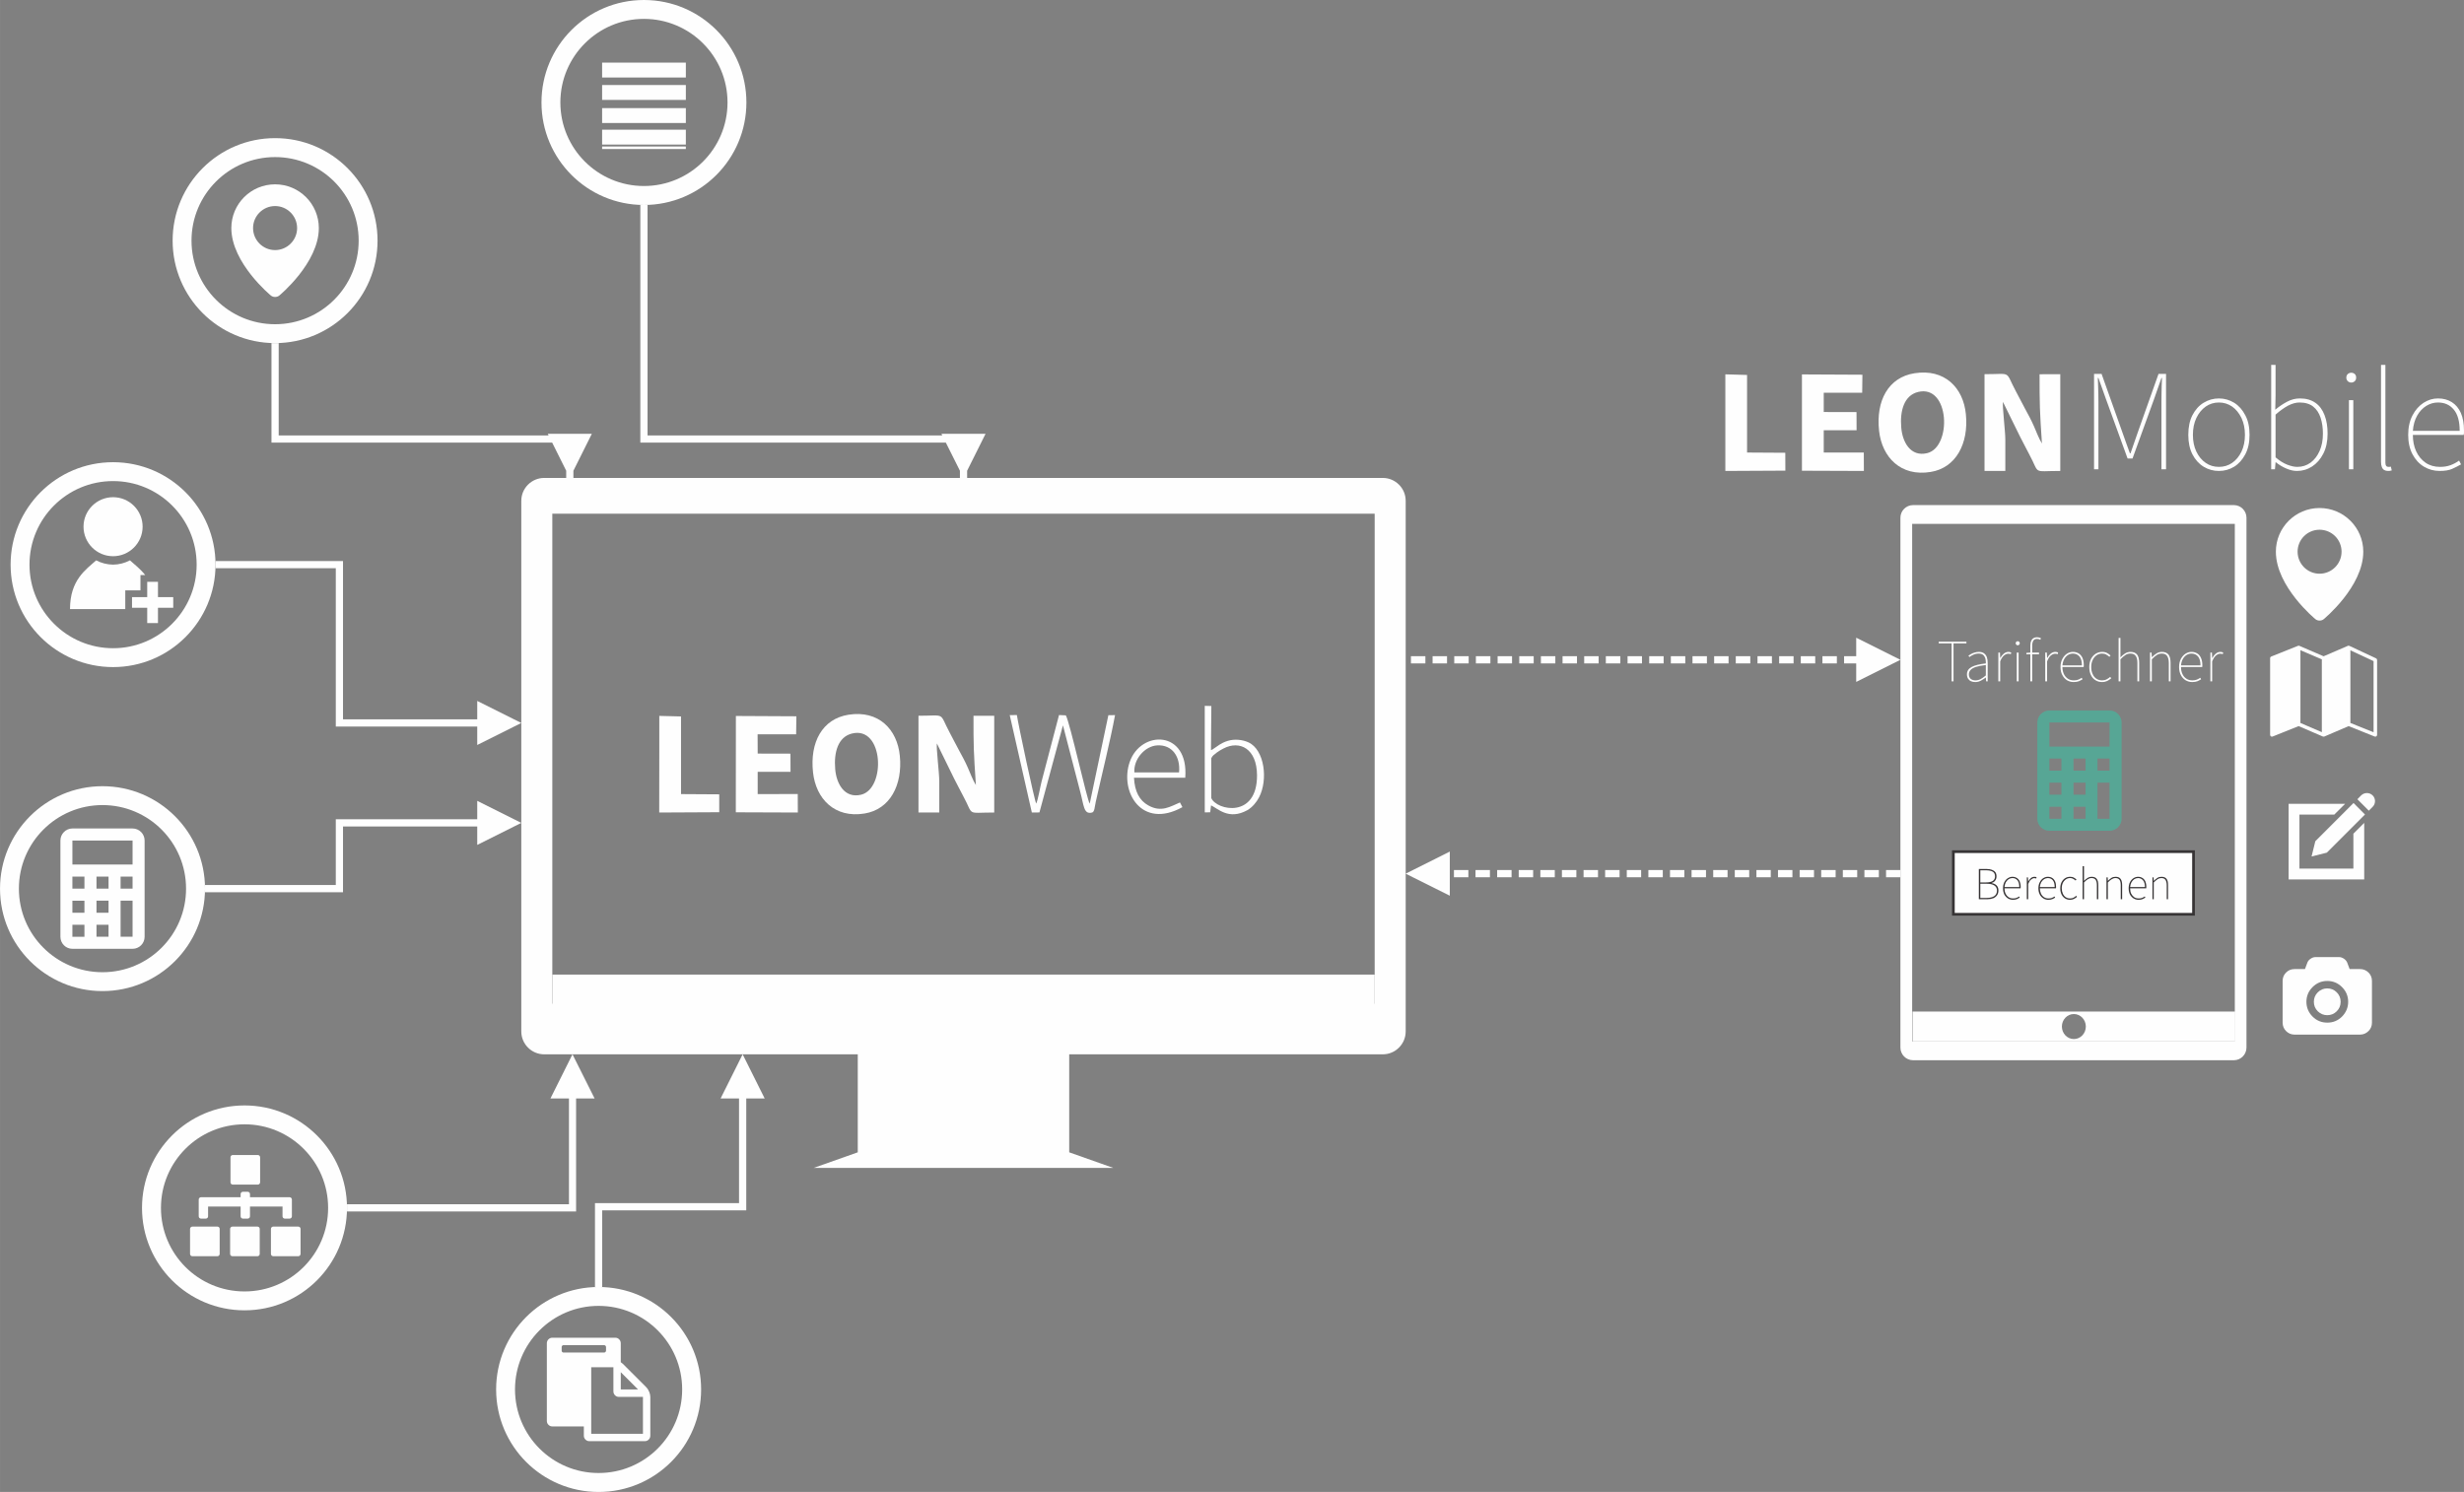 <?xml version="1.0" encoding="UTF-8"?>
<!DOCTYPE svg PUBLIC "-//W3C//DTD SVG 1.1//EN" "http://www.w3.org/Graphics/SVG/1.1/DTD/svg11.dtd">
<!-- Creator: CorelDRAW X7.4 EN Portable -->
<svg xmlns="http://www.w3.org/2000/svg" xml:space="preserve" width="482.836mm" height="292.399mm" version="1.1" style="shape-rendering:geometricPrecision; text-rendering:geometricPrecision; image-rendering:optimizeQuality; fill-rule:evenodd; clip-rule:evenodd"
viewBox="0 0 32104 19442"
 xmlns:xlink="http://www.w3.org/1999/xlink">
 <rect x="0" y="0" width="32104" height="19442" fill="#808080" stroke="none"/>
 <defs>
  <style type="text/css">
   <![CDATA[
    .str0 {stroke:#373435;stroke-width:35.18}
    .fil0 {fill:#FEFEFE}
    .fil3 {fill:#57A695}
    .fil1 {fill:#FEFEFE;fill-rule:nonzero}
    .fil2 {fill:#373435;fill-rule:nonzero}
   ]]>
  </style>
 </defs>
 <g id="Layer_x0020_1">
  <path class="fil0" d="M7196 6694l10715 0 0 6386 -10715 0 0 -6386zm3980 8322l0 -1277 -4086 0c-164,0 -298,-134 -298,-298l0 -6915c0,-164 134,-298 298,-298l10927 0c164,0 298,134 298,298l0 6915c0,164 -134,298 -298,298l-4086 0 0 1277 574 203 -3903 0 574 -203z"/>
  <path class="fil0" d="M8390 246c601,0 1089,488 1089,1089 0,602 -488,1089 -1089,1089 -601,0 -1089,-487 -1089,-1089 0,-601 488,-1089 1089,-1089zm0 -246c738,0 1335,598 1335,1335 0,738 -597,1336 -1335,1336 -738,0 -1335,-598 -1335,-1336 0,-737 597,-1335 1335,-1335z"/>
  <rect class="fil0" x="7845" y="1108" width="1091" height="194"/>
  <rect class="fil0" x="7845" y="816" width="1091" height="194"/>
  <rect class="fil0" x="7845" y="1690" width="1091" height="194"/>
  <rect class="fil0" x="7845" y="1409" width="1091" height="194"/>
  <rect class="fil0" x="7845" y="1909" width="1090.72" height="32.959"/>
  <path class="fil0" d="M3584 2047c602,0 1089,487 1089,1089 0,601 -487,1089 -1089,1089 -601,0 -1089,-488 -1089,-1089 0,-602 488,-1089 1089,-1089zm0 -247c738,0 1335,598 1335,1336 0,737 -597,1335 -1335,1335 -737,0 -1335,-598 -1335,-1335 0,-738 598,-1336 1335,-1336z"/>
  <path class="fil0" d="M3584 3259c-158,0 -287,-129 -287,-287 0,-158 129,-287 287,-287 158,0 287,129 287,287 0,158 -129,287 -287,287zm570 -287c0,456 -515,879 -515,879 -30,25 -80,25 -110,0 0,0 -515,-423 -515,-879 0,-315 255,-570 570,-570 315,0 570,255 570,570z"/>
  <path class="fil0" d="M24919 13182l4204 0 0 389 -4204 0 0 -389zm2258 195c0,-90 -70,-163 -156,-163 -86,0 -156,73 -156,163 0,90 70,163 156,163 86,0 156,-73 156,-163z"/>
  <g id="_522165640">
   <g>
    <g>
     <path class="fil0" d="M30860 12673c-31,-30 -67,-45 -110,-45l-136 0 -31 -83c-8,-20 -22,-37 -42,-51 -21,-14 -41,-22 -63,-22l-310 0c-22,0 -43,8 -63,22 -21,14 -35,31 -42,51l-31 83 -136 0c-43,0 -80,15 -110,45 -30,30 -45,67 -45,110l0 543c0,43 15,80 45,110 30,30 67,46 110,46l854 0c43,0 79,-16 110,-46 30,-30 45,-67 45,-110l0 -543c0,-43 -15,-80 -45,-110zm-345 574c-53,53 -117,79 -192,79 -75,0 -139,-26 -192,-79 -53,-54 -80,-118 -80,-192 0,-75 27,-139 80,-192 53,-53 117,-80 192,-80 75,0 139,27 192,80 53,53 80,117 80,192 0,74 -27,138 -80,192z"/>
     <path class="fil0" d="M30323 12880c-48,0 -89,17 -124,51 -34,34 -51,76 -51,124 0,48 17,89 51,123 35,34 76,51 124,51 48,0 89,-17 123,-51 34,-34 51,-75 51,-123 0,-48 -17,-90 -51,-124 -34,-34 -75,-51 -123,-51z"/>
    </g>
   </g>
   <g>
   </g>
   <g>
   </g>
   <g>
   </g>
   <g>
   </g>
   <g>
   </g>
   <g>
   </g>
   <g>
   </g>
   <g>
   </g>
   <g>
   </g>
   <g>
   </g>
   <g>
   </g>
   <g>
   </g>
   <g>
   </g>
   <g>
   </g>
   <g>
   </g>
  </g>
  <path class="fil0" d="M30222 7476c-158,0 -286,-129 -286,-287 0,-158 128,-286 286,-286 159,0 287,128 287,286 0,158 -128,287 -287,287zm570 -287c0,457 -515,879 -515,879 -30,25 -79,25 -109,0 0,0 -515,-422 -515,-879 0,-314 255,-569 569,-569 315,0 570,255 570,569z"/>
  <g id="_522170104">
   <path class="fil0" d="M30959 8579l-349 -163c0,0 0,0 0,0 -3,-1 -6,-2 -9,-2 0,0 0,0 0,0 -1,0 -1,0 -2,0 -1,0 -2,1 -4,1 0,0 -1,0 -2,1 -1,0 -1,0 -2,0l-316 136 -316 -136c0,0 0,0 0,0 -3,-1 -6,-2 -8,-2 -1,0 -1,0 -1,0 -1,0 -1,0 -1,0 -2,0 -3,1 -4,1 -1,0 -2,0 -3,1 0,0 0,0 -1,0l-348 139c-9,4 -15,12 -15,22l0 999c0,8 4,15 10,19 4,3 9,4 13,4 3,0 6,0 9,-1l340 -136 316 136c0,0 1,0 1,0 3,1 5,1 8,1 3,0 6,0 8,-1 1,0 1,0 1,0l317 -136 340 136c2,1 5,1 8,1 5,0 9,-1 13,-4 7,-4 10,-11 10,-19l0 -976c0,-9 -5,-17 -13,-21zm-986 -106l279 119 0 949 -279 -120 0 -948zm953 1069l-302 -121 0 -947 302 141 0 927z"/>
   <g>
   </g>
   <g>
   </g>
   <g>
   </g>
   <g>
   </g>
   <g>
   </g>
   <g>
   </g>
   <g>
   </g>
   <g>
   </g>
   <g>
   </g>
   <g>
   </g>
   <g>
   </g>
   <g>
   </g>
   <g>
   </g>
   <g>
   </g>
   <g>
   </g>
  </g>
  <path class="fil0" d="M1473 6269c601,0 1089,487 1089,1089 0,601 -488,1089 -1089,1089 -601,0 -1089,-488 -1089,-1089 0,-602 488,-1089 1089,-1089zm0 -246c737,0 1335,597 1335,1335 0,737 -598,1335 -1335,1335 -738,0 -1335,-598 -1335,-1335 0,-738 597,-1335 1335,-1335z"/>
  <path class="fil0" d="M2058 7920l0 199 -140 0 0 -199 -198 0 0 -139 198 0 0 -199 140 0 0 199 199 0 0 139 -199 0zm-426 -139l0 0 0 139 0 17 -155 0 -8 0 -557 0c0,-379 206,-514 341,-635 66,35 141,55 220,56 79,-1 154,-21 220,-56 60,54 135,111 199,192l-62 0 0 88 0 111 -110 0 -88 0 0 88zm-159 -1302c212,0 385,172 385,384 0,213 -173,385 -385,385 -212,0 -385,-172 -385,-385 0,-212 173,-384 385,-384z"/>
  <rect class="fil0" x="7197" y="12700" width="10714" height="389"/>
  <path class="fil0" d="M1335 10491c602,0 1089,488 1089,1089 0,602 -487,1089 -1089,1089 -601,0 -1089,-487 -1089,-1089 0,-601 488,-1089 1089,-1089zm0 -246c738,0 1336,598 1336,1335 0,738 -598,1335 -1336,1335 -737,0 -1335,-597 -1335,-1335 0,-737 598,-1335 1335,-1335z"/>
  <g id="_522547352">
   <g>
    <g>
     <path class="fil0" d="M1727 10796l-784 0c-86,0 -156,71 -156,157l0 1254c0,87 70,157 156,157l784 0c87,0 157,-70 157,-157l0 -1254c0,-86 -70,-157 -157,-157zm-627 1411l-157 0 0 -156 157 0 0 156zm0 -313l-157 0 0 -157 157 0 0 157zm0 -314l-157 0 0 -157 157 0 0 157zm314 627l-157 0 0 -156 157 0 0 156zm0 -313l-157 0 0 -157 157 0 0 157zm0 -314l-157 0 0 -157 157 0 0 157zm313 627l-156 0 0 -470 156 0 0 470zm0 -627l-156 0 0 -157 156 0 0 157zm0 -314l-784 0 0 -313 784 0 0 313z"/>
    </g>
   </g>
   <g>
   </g>
   <g>
   </g>
   <g>
   </g>
   <g>
   </g>
   <g>
   </g>
   <g>
   </g>
   <g>
   </g>
   <g>
   </g>
   <g>
   </g>
   <g>
   </g>
   <g>
   </g>
   <g>
   </g>
   <g>
   </g>
   <g>
   </g>
   <g>
   </g>
  </g>
  <path class="fil0" d="M3186 14651c601,0 1089,488 1089,1089 0,602 -488,1089 -1089,1089 -602,0 -1089,-487 -1089,-1089 0,-601 487,-1089 1089,-1089zm0 -246c737,0 1335,598 1335,1335 0,738 -598,1335 -1335,1335 -738,0 -1336,-597 -1336,-1335 0,-737 598,-1335 1336,-1335z"/>
  <g id="_522551000">
   <g>
    <g>
     <path class="fil0" d="M2832 15984l-326 0c-16,0 -30,14 -30,30l0 326c0,16 14,30 30,30l326 0c17,0 30,-14 30,-30l0 -326c0,-17 -13,-30 -30,-30z"/>
     <path class="fil0" d="M3354 15984l-326 0c-16,0 -30,14 -30,30l0 326c0,16 14,30 30,30l326 0c16,0 30,-14 30,-30l0 -326c0,-17 -14,-30 -30,-30z"/>
     <path class="fil0" d="M3886 15984l-326 0c-17,0 -30,14 -30,30l0 326c0,16 13,30 30,30l326 0c16,0 30,-14 30,-30l0 -326c0,-17 -14,-30 -30,-30z"/>
     <path class="fil0" d="M3033 15437l326 0c16,0 30,-14 30,-30l0 -326c0,-17 -14,-30 -30,-30l-326 0c-16,0 -30,13 -30,30l0 326c0,16 14,30 30,30z"/>
     <path class="fil0" d="M2619 15880l62 0c17,0 30,-13 30,-30l0 -127 424 0 0 127c0,17 14,30 30,30l62 0c16,0 30,-13 30,-30l0 -127 424 0 0 127c0,17 14,30 30,30l62 0c16,0 30,-13 30,-30l0 -219c0,-16 -14,-30 -30,-30l-516 0 0 -41c0,-17 -14,-30 -30,-30l-62 0c-16,0 -30,13 -30,30l0 41 -516 0c-16,0 -30,14 -30,30l0 219c0,17 14,30 30,30z"/>
    </g>
   </g>
   <g>
   </g>
   <g>
   </g>
   <g>
   </g>
   <g>
   </g>
   <g>
   </g>
   <g>
   </g>
   <g>
   </g>
   <g>
   </g>
   <g>
   </g>
   <g>
   </g>
   <g>
   </g>
   <g>
   </g>
   <g>
   </g>
   <g>
   </g>
   <g>
   </g>
  </g>
  <path class="fil0" d="M7799 17017c602,0 1089,488 1089,1089 0,602 -487,1089 -1089,1089 -601,0 -1089,-487 -1089,-1089 0,-601 488,-1089 1089,-1089zm0 -246c738,0 1336,598 1336,1335 0,738 -598,1336 -1336,1336 -737,0 -1335,-598 -1335,-1336 0,-737 598,-1335 1335,-1335z"/>
  <g id="_476525992">
   <g>
    <path class="fil0" d="M30914 10365c41,41 41,108 0,149l-50 50 -149 -149 49 -50c42,-41 109,-41 150,0zm-747 597l-49 199 199 -50 497 -497 -149 -150 -498 498zm496 -98l0 455 -703 0 0 -704 454 0 141 -140 -736 0 0 985 985 0 0 -737 -141 141z"/>
   </g>
   <g>
   </g>
   <g>
   </g>
   <g>
   </g>
   <g>
   </g>
   <g>
   </g>
   <g>
   </g>
   <g>
   </g>
   <g>
   </g>
   <g>
   </g>
   <g>
   </g>
   <g>
   </g>
   <g>
   </g>
   <g>
   </g>
   <g>
   </g>
   <g>
   </g>
  </g>
  <g id="_520353480">
   <path class="fil0" d="M11967 9959l0 629 271 0 0 -409c0,-109 -41,-429 -31,-491l224 457c40,75 74,146 117,225 146,268 31,218 406,218l0 -1261 -270 0c-1,396 2,471 31,903 -39,-61 -76,-161 -106,-229 -35,-79 -73,-149 -115,-226 -43,-78 -76,-146 -118,-224 -148,-276 -42,-224 -409,-224l0 632z"/>
   <path class="fil0" d="M11099 9559c416,-104 446,719 120,797 -217,52 -322,-146 -337,-334 -19,-221 38,-418 217,-463zm-46 -245c-339,55 -503,358 -460,751 38,345 282,600 671,536 330,-53 498,-369 460,-752 -34,-347 -278,-598 -671,-535z"/>
   <polygon class="fil0" points="9587,10585 10395,10588 10394,10347 9872,10348 9872,10058 10300,10058 10299,9821 9872,9820 9871,9569 10373,9569 10376,9334 9588,9330 "/>
   <polygon class="fil0" points="8590,9804 8589,10588 9371,10584 9371,10351 8873,10348 8873,9336 8590,9329 "/>
   <path class="fil0" d="M13444 10588l99 -1 306 -1134c0,3 2,6 3,9l219 842c53,195 46,313 158,284 33,-9 33,-73 48,-140 78,-350 191,-803 251,-1129l-87 1 -243 1153c-35,-47 -256,-1052 -311,-1151l-89 -4 -227 865c-19,74 -45,232 -70,289 -20,-26 -236,-1039 -252,-1154l-93 1 288 1269z"/>
   <path class="fil0" d="M15782 10400l0 -519c13,-33 42,-51 71,-74 24,-18 57,-38 89,-54 210,-109 434,1 436,349 3,567 -524,461 -596,298zm-85 -463l0 649 71 -1 11 -90c90,41 230,196 472,63 63,-36 119,-101 153,-167 121,-230 71,-621 -137,-717 -76,-35 -180,-47 -269,-20 -93,29 -129,66 -185,102 -32,20 4,2 -35,18l5 -574 -86 -2 0 739z"/>
   <path class="fil0" d="M14780 10065c-12,-172 137,-343 298,-352 198,-11 304,152 284,352l-582 0zm626 453l-32 -61c-127,53 -243,134 -413,38 -114,-64 -176,-177 -186,-360l668 0c48,-627 -581,-623 -724,-205 -133,386 154,883 687,588z"/>
  </g>
  <g id="_520341240">
   <path class="fil0" d="M25857 5508l0 629 271 0 0 -409c0,-109 -40,-429 -31,-491l225 457c40,75 74,146 117,225 145,268 31,218 405,218l0 -1261 -270 1c0,395 2,470 31,902 -39,-61 -76,-161 -106,-229 -35,-79 -73,-149 -115,-226 -42,-78 -76,-146 -118,-224 -148,-276 -42,-224 -409,-224l0 632z"/>
   <path class="fil0" d="M24990 5108c415,-103 445,719 119,797 -217,52 -322,-146 -337,-333 -19,-221 38,-419 218,-464zm-47 -244c-339,54 -503,357 -460,750 38,345 283,600 672,536 329,-53 497,-369 459,-752 -33,-346 -278,-597 -671,-534z"/>
   <polygon class="fil0" points="23478,6134 24285,6137 24284,5897 23762,5897 23762,5607 24190,5607 24189,5370 23762,5369 23762,5118 24263,5118 24266,4883 23478,4879 "/>
   <polygon class="fil0" points="22480,5353 22480,6137 23262,6133 23261,5900 22763,5897 22763,4886 22480,4878 "/>
  </g>
  <g id="_520347168">
   <g>
    <path class="fil0" d="M8458 18136c-10,-24 -22,-43 -36,-57l-307 -307c-7,-7 -16,-14 -27,-21l0 -246c0,-20 -7,-38 -21,-52 -14,-14 -31,-21 -51,-21l-819 0c-20,0 -37,7 -51,21 -14,14 -21,32 -21,52l0 1011c0,20 7,37 21,51 14,14 31,21 51,21l410 0 0 120c0,20 7,37 21,51 14,14 31,21 51,21l722 0c20,0 37,-7 51,-21 14,-14 21,-31 21,-51l0 -505c0,-20 -5,-43 -15,-67zm-370 -255l225 225 -225 0 0 -225zm-746 -256c-7,0 -12,-2 -17,-7 -5,-5 -7,-11 -7,-17l0 -48c0,-7 2,-12 7,-17 5,-5 10,-7 17,-7l529 0c7,0 13,2 17,7 5,5 8,10 8,17l0 48c0,6 -3,12 -8,17 -4,5 -10,7 -17,7l-529 0zm1035 1059l-674 0 0 -867 289 0 0 313c0,20 7,38 21,52 14,14 31,21 51,21l313 0 0 481 0 0z"/>
   </g>
   <g>
   </g>
   <g>
   </g>
   <g>
   </g>
   <g>
   </g>
   <g>
   </g>
   <g>
   </g>
   <g>
   </g>
   <g>
   </g>
   <g>
   </g>
   <g>
   </g>
   <g>
   </g>
   <g>
   </g>
   <g>
   </g>
   <g>
   </g>
   <g>
   </g>
  </g>
  <g id="_518451072">
   <g>
    <path class="fil1" d="M8343 5721l0 -3050 94 0 0 3050 -47 47 -47 -47zm47 47l-47 0 0 -47 47 47zm4164 0l-4164 0 0 -94 4164 0 47 47 -47 47zm0 -94l47 0 0 47 -47 -47zm-47 554l0 -507 94 0 0 507 -94 0zm47 0l-288 -575 575 0 -287 575z"/>
   </g>
  </g>
  <g>
   <g>
    <path class="fil1" d="M3537 5721l0 -1250 94 0 0 1250 -47 47 -47 -47zm47 47l-47 0 0 -47 47 47zm3840 0l-3840 0 0 -94 3840 0 47 47 -47 47zm0 -94l47 0 0 47 -47 -47zm-47 554l0 -507 94 0 0 507 -94 0zm47 0l-287 -575 574 0 -287 575z"/>
   </g>
  </g>
  <g>
   <g>
    <path class="fil1" d="M7846 15725l0 1046 -94 0 0 -1046 47 -47 47 47zm-94 0l0 -47 47 0 -47 47zm1924 47l-1877 0 0 -94 1877 0 47 47 -47 47zm47 -47l0 47 -47 0 47 -47zm0 -1441l0 1441 -94 0 0 -1441 94 0zm-47 -545l287 575 -574 0 287 -575z"/>
   </g>
  </g>
  <g>
   <g>
    <path class="fil1" d="M7459 15787l-2938 0 0 -94 2938 0 47 47 -47 47zm47 -47l0 47 -47 0 47 -47zm0 -1456l0 1456 -93 0 0 -1456 93 0zm-47 -545l288 575 -575 0 287 -575z"/>
   </g>
  </g>
  <g>
   <g>
    <path class="fil1" d="M4422 7405l-1614 0 0 -94 1614 0 47 47 -47 47zm0 -94l47 0 0 47 -47 -47zm-47 2110l0 -2063 94 0 0 2063 -47 47 -47 -47zm47 47l-47 0 0 -47 47 47zm1826 0l-1826 0 0 -94 1826 0 0 94zm544 -47l-574 287 0 -574 574 287z"/>
   </g>
  </g>
  <g>
   <g>
    <path class="fil1" d="M4422 11627l-1751 0 0 -94 1751 0 47 47 -47 47zm47 -47l0 47 -47 0 47 -47zm0 -857l0 857 -94 0 0 -857 47 -47 47 47zm-94 0l0 -47 47 0 -47 47zm1873 47l-1826 0 0 -94 1826 0 0 94zm544 -47l-574 287 0 -574 574 287z"/>
   </g>
  </g>
  <path class="fil0" d="M24926 6582l4180 0c90,0 164,74 164,165l0 6904c0,91 -74,165 -164,165l-4180 0c-91,0 -165,-74 -165,-165l0 -6904c0,-91 74,-165 165,-165zm-12 245l4204 0 0 6744 -4204 0 0 -6744z"/>
  <g>
   <g>
    <path class="fil1" d="M24761 8598l-576 288 0 -576 576 288zm-734 47l0 -94 188 0 0 94 -188 0zm-282 0l0 -94 188 0 0 94 -188 0zm-282 0l0 -94 188 0 0 94 -188 0zm-282 0l0 -94 188 0 0 94 -188 0zm-282 0l0 -94 188 0 0 94 -188 0zm-283 0l0 -94 189 0 0 94 -189 0zm-282 0l0 -94 188 0 0 94 -188 0zm-282 0l0 -94 188 0 0 94 -188 0zm-282 0l0 -94 188 0 0 94 -188 0zm-282 0l0 -94 188 0 0 94 -188 0zm-282 0l0 -94 188 0 0 94 -188 0zm-283 0l0 -94 189 0 0 94 -189 0zm-282 0l0 -94 188 0 0 94 -188 0zm-282 0l0 -94 188 0 0 94 -188 0zm-282 0l0 -94 188 0 0 94 -188 0zm-282 0l0 -94 188 0 0 94 -188 0zm-282 0l0 -94 188 0 0 94 -188 0zm-283 0l0 -94 189 0 0 94 -189 0zm-282 0l0 -94 188 0 0 94 -188 0zm-282 0l0 -94 188 0 0 94 -188 0zm-282 0l0 -94 188 0 0 94 -188 0z"/>
   </g>
  </g>
  <g>
   <g>
    <path class="fil1" d="M24574 11432l0 -94 187 0 0 94 -187 0zm-282 0l0 -94 188 0 0 94 -188 0zm-281 0l0 -94 187 0 0 94 -187 0zm-282 0l0 -94 188 0 0 94 -188 0zm-281 0l0 -94 187 0 0 94 -187 0zm-282 0l0 -94 188 0 0 94 -188 0zm-281 0l0 -94 187 0 0 94 -187 0zm-282 0l0 -94 188 0 0 94 -188 0zm-281 0l0 -94 187 0 0 94 -187 0zm-282 0l0 -94 188 0 0 94 -188 0zm-281 0l0 -94 187 0 0 94 -187 0zm-282 0l0 -94 188 0 0 94 -188 0zm-281 0l0 -94 187 0 0 94 -187 0zm-282 0l0 -94 188 0 0 94 -188 0zm-281 0l0 -94 188 0 0 94 -188 0zm-282 0l0 -94 188 0 0 94 -188 0zm-281 0l0 -94 188 0 0 94 -188 0zm-282 0l0 -94 188 0 0 94 -188 0zm-281 0l0 -94 188 0 0 94 -188 0zm-282 0l0 -94 188 0 0 94 -188 0zm-281 0l0 -94 188 0 0 94 -188 0zm-629 -47l575 -288 0 575 -575 -287z"/>
   </g>
  </g>
  <path class="fil1" d="M27284 6115l0 -1243 98 0 268 753c17,48 34,95 50,141 17,47 34,94 51,141l8 0c17,-47 34,-94 49,-141 15,-46 31,-93 49,-141l267 -753 98 0 0 1243 -60 0 0 -866c0,-33 0,-68 1,-105 0,-37 1,-74 2,-112 2,-38 3,-73 4,-107l-7 0 -96 275 -281 775 -64 0 -282 -775 -98 -275 -8 0c1,34 3,69 4,107 1,38 2,75 3,112 0,37 1,72 1,105l0 866 -57 0zm1627 22c-72,0 -138,-18 -199,-55 -61,-37 -109,-91 -146,-161 -36,-71 -54,-155 -54,-254 0,-101 18,-187 54,-257 37,-71 85,-125 146,-162 61,-37 127,-56 199,-56 71,0 137,19 198,56 60,37 108,91 145,162 38,70 56,156 56,257 0,99 -18,183 -56,254 -37,70 -85,124 -145,161 -61,37 -127,55 -198,55zm0 -53c64,0 121,-17 172,-52 51,-35 91,-84 122,-147 30,-63 45,-136 45,-218 0,-83 -15,-156 -45,-220 -31,-63 -71,-113 -122,-149 -51,-35 -108,-53 -172,-53 -64,0 -122,18 -172,53 -51,36 -92,86 -122,149 -30,64 -45,137 -45,220 0,82 15,155 45,218 30,63 71,112 122,147 50,35 108,52 172,52zm1017 53c-43,0 -89,-10 -138,-31 -49,-21 -95,-48 -137,-82l-4 0 -8 91 -49 0 0 -1360 57 0 0 403 -4 181c48,-40 99,-75 154,-104 54,-29 110,-43 166,-43 82,0 149,19 203,57 53,37 93,91 119,160 27,69 40,150 40,242 0,102 -19,189 -56,261 -37,72 -86,128 -146,167 -60,39 -126,58 -197,58zm3 -53c66,0 123,-18 174,-55 50,-37 89,-88 118,-153 29,-66 43,-140 43,-225 0,-76 -10,-145 -30,-207 -20,-61 -52,-110 -97,-146 -44,-35 -104,-53 -178,-53 -47,0 -97,14 -149,41 -52,28 -107,67 -163,117l0 557c53,45 104,77 154,96 50,19 93,28 128,28zm674 31l0 -900 57 0 0 900 -57 0zm30 -1130c-17,0 -32,-6 -45,-18 -12,-12 -19,-27 -19,-46 0,-20 7,-36 19,-47 13,-11 28,-17 45,-17 18,0 33,6 46,17 12,11 18,27 18,47 0,19 -6,34 -18,46 -13,12 -28,18 -46,18zm479 1152c-19,0 -35,-4 -49,-12 -14,-8 -24,-21 -31,-39 -7,-17 -11,-40 -11,-69l0 -1262 57 0 0 1273c0,19 3,33 10,42 7,10 16,14 27,14 4,0 8,0 13,0 4,0 11,-1 21,-3l12 49c-8,2 -15,4 -22,5 -7,2 -16,2 -27,2zm674 0c-76,0 -144,-19 -206,-56 -63,-38 -112,-92 -149,-162 -37,-70 -56,-155 -56,-252 0,-98 19,-183 56,-254 37,-71 85,-125 144,-164 59,-38 122,-57 188,-57 69,0 129,16 180,48 51,32 90,79 118,140 27,62 41,137 41,226 0,10 0,20 0,29 0,10 -1,20 -4,32l-662 0c0,80 14,151 43,214 29,63 70,112 123,149 53,36 116,54 187,54 51,0 96,-7 137,-22 41,-15 78,-35 112,-60l26 49c-34,20 -72,39 -114,58 -42,19 -97,28 -164,28zm-350 -523l610 0c0,-124 -26,-217 -78,-278 -51,-61 -120,-91 -205,-91 -54,0 -105,15 -152,44 -48,30 -88,72 -119,127 -31,55 -50,121 -56,198z"/>
  <rect class="fil0 str0" x="25451" y="11098" width="3129" height="816"/>
  <path class="fil2" d="M25783 11718l0 -394 103 0c26,0 48,4 68,11 19,7 33,17 44,31 10,14 15,32 15,54 0,20 -5,38 -16,53 -10,16 -26,26 -46,32l0 3c26,4 47,14 63,30 16,16 24,38 24,65 0,25 -6,46 -18,63 -12,17 -28,30 -50,39 -22,8 -47,13 -77,13l-110 0zm19 -219l72 0c43,0 73,-7 92,-20 19,-14 28,-34 28,-58 0,-30 -10,-50 -30,-62 -20,-12 -49,-18 -87,-18l-75 0 0 158zm0 202l84 0c41,0 73,-8 97,-23 24,-16 36,-40 36,-74 0,-29 -12,-52 -35,-66 -24,-15 -56,-22 -98,-22l-84 0 0 185zm426 24c-24,0 -46,-6 -66,-18 -19,-12 -35,-29 -47,-51 -11,-23 -17,-49 -17,-80 0,-31 6,-58 17,-80 12,-23 27,-40 46,-52 19,-12 39,-18 60,-18 21,0 40,5 56,15 17,10 29,25 38,44 8,20 13,43 13,72 0,3 0,6 0,9 0,3 -1,6 -1,10l-210 0c0,25 4,48 14,68 9,20 22,35 39,47 16,11 36,17 59,17 16,0 30,-2 43,-7 13,-5 25,-11 36,-19l8 15c-11,7 -23,13 -36,19 -13,6 -31,9 -52,9zm-111 -166l193 0c0,-39 -8,-69 -24,-88 -17,-19 -38,-29 -65,-29 -18,0 -34,5 -49,14 -15,10 -27,23 -37,40 -10,18 -16,39 -18,63zm291 159l0 -285 15 0 3 53 1 0c9,-17 21,-32 34,-43 14,-12 29,-17 47,-17 5,0 9,0 14,1 4,0 9,2 13,4l-4 17c-5,-1 -9,-3 -12,-3 -4,-1 -8,-2 -14,-2 -13,0 -26,6 -41,18 -14,11 -27,31 -38,59l0 198 -18 0zm281 7c-24,0 -46,-6 -65,-18 -20,-12 -36,-29 -47,-51 -12,-23 -18,-49 -18,-80 0,-31 6,-58 18,-80 11,-23 27,-40 45,-52 19,-12 39,-18 60,-18 22,0 41,5 57,15 16,10 28,25 37,44 9,20 13,43 13,72 0,3 0,6 0,9 0,3 0,6 -1,10l-210 0c0,25 5,48 14,68 9,20 22,35 39,47 17,11 37,17 59,17 16,0 31,-2 44,-7 12,-5 24,-11 35,-19l8 15c-10,7 -22,13 -36,19 -13,6 -30,9 -52,9zm-111 -166l193 0c0,-39 -8,-69 -24,-88 -16,-19 -38,-29 -65,-29 -17,0 -33,5 -48,14 -15,10 -28,23 -38,40 -10,18 -16,39 -18,63zm394 166c-25,0 -46,-6 -66,-18 -19,-12 -34,-29 -45,-51 -11,-22 -17,-49 -17,-80 0,-32 6,-59 18,-82 12,-22 27,-39 47,-51 19,-12 40,-17 63,-17 20,0 36,3 49,11 13,7 25,16 34,24l-12 13c-9,-8 -20,-16 -31,-22 -12,-7 -25,-10 -40,-10 -21,0 -39,6 -55,17 -17,12 -30,27 -40,47 -9,20 -14,43 -14,70 0,26 5,49 14,69 9,20 21,35 37,46 17,11 36,17 58,17 16,0 30,-3 44,-10 13,-7 25,-15 36,-25l10 14c-12,10 -25,19 -40,27 -15,7 -32,11 -50,11zm163 -7l0 -431 18 0 0 128 0 64c15,-15 31,-28 47,-38 15,-10 33,-15 53,-15 29,0 51,8 65,26 14,18 21,45 21,82l0 184 -18 0 0 -182c0,-31 -5,-55 -16,-71 -11,-15 -29,-23 -53,-23 -18,0 -34,5 -49,15 -15,9 -32,23 -50,42l0 219 -18 0zm311 0l0 -285 16 0 2 45 1 0c15,-15 31,-28 46,-38 16,-10 33,-14 53,-14 30,0 51,8 65,26 14,18 21,45 21,82l0 184 -18 0 0 -182c0,-31 -5,-55 -16,-71 -11,-15 -28,-23 -53,-23 -18,0 -34,5 -49,15 -15,9 -32,23 -50,42l0 219 -18 0zm419 7c-24,0 -46,-6 -66,-18 -19,-12 -35,-29 -47,-51 -11,-23 -17,-49 -17,-80 0,-31 6,-58 17,-80 12,-23 27,-40 46,-52 19,-12 38,-18 59,-18 22,0 41,5 57,15 16,10 29,25 38,44 8,20 13,43 13,72 0,3 0,6 0,9 0,3 -1,6 -1,10l-210 0c0,25 4,48 13,68 10,20 23,35 39,47 17,11 37,17 60,17 16,0 30,-2 43,-7 13,-5 25,-11 35,-19l9 15c-11,7 -23,13 -36,19 -14,6 -31,9 -52,9zm-111 -166l193 0c0,-39 -8,-69 -25,-88 -16,-19 -38,-29 -65,-29 -17,0 -33,5 -48,14 -15,10 -27,23 -37,40 -10,18 -16,39 -18,63zm291 159l0 -285 15 0 2 45 2 0c15,-15 30,-28 46,-38 15,-10 33,-14 53,-14 29,0 51,8 65,26 14,18 20,45 20,82l0 184 -17 0 0 -182c0,-31 -6,-55 -17,-71 -10,-15 -28,-23 -53,-23 -17,0 -34,5 -49,15 -15,9 -31,23 -50,42l0 219 -17 0z"/>
  <g>
   <g>
    <g>
     <path class="fil3" d="M27486 9258l-784 0c-86,0 -157,71 -157,157l0 1255c0,86 71,156 157,156l784 0c86,0 157,-70 157,-156l0 -1255c0,-86 -71,-157 -157,-157zm-627 1412l-157 0 0 -157 157 0 0 157zm0 -314l-157 0 0 -157 157 0 0 157zm0 -314l-157 0 0 -157 157 0 0 157zm314 628l-157 0 0 -157 157 0 0 157zm0 -314l-157 0 0 -157 157 0 0 157zm0 -314l-157 0 0 -157 157 0 0 157zm313 628l-157 0 0 -471 157 0 0 471zm0 -628l-157 0 0 -157 157 0 0 157zm0 -313l-784 0 0 -314 784 0 0 314z"/>
    </g>
   </g>
   <g>
   </g>
   <g>
   </g>
   <g>
   </g>
   <g>
   </g>
   <g>
   </g>
   <g>
   </g>
   <g>
   </g>
   <g>
   </g>
   <g>
   </g>
   <g>
   </g>
   <g>
   </g>
   <g>
   </g>
   <g>
   </g>
   <g>
   </g>
   <g>
   </g>
  </g>
  <path class="fil1" d="M25428 8879l0 -495 -168 0 0 -22 361 0 0 22 -168 0 0 495 -25 0zm309 9c-20,0 -38,-3 -54,-10 -17,-7 -30,-18 -40,-33 -10,-15 -15,-34 -15,-58 0,-42 20,-73 60,-95 40,-22 102,-37 186,-47 1,-20 -1,-40 -5,-59 -5,-20 -14,-36 -27,-49 -14,-13 -34,-20 -60,-20 -27,0 -51,5 -73,16 -21,10 -38,20 -49,29l-13 -18c8,-6 19,-13 32,-20 14,-8 30,-15 47,-20 18,-6 37,-9 58,-9 29,0 52,7 68,20 17,13 29,30 36,51 7,22 10,45 10,70l0 243 -20 0 -4 -50 -1 0c-20,15 -41,29 -64,41 -23,12 -47,18 -72,18zm1 -22c23,0 45,-5 67,-16 21,-11 44,-27 69,-48l0 -136c-54,6 -98,15 -130,25 -32,11 -55,24 -69,40 -14,16 -22,34 -22,55 0,30 9,50 26,62 16,12 36,18 59,18zm299 13l0 -375 21 0 3 71 1 0c13,-23 28,-42 46,-57 18,-15 38,-23 61,-23 6,0 12,1 18,2 6,1 12,3 18,6l-6 22c-7,-2 -12,-4 -16,-5 -4,-1 -10,-1 -17,-1 -17,0 -36,7 -55,22 -19,15 -36,41 -50,78l0 260 -24 0zm240 0l0 -375 24 0 0 375 -24 0zm13 -470c-8,0 -14,-3 -19,-8 -5,-5 -8,-11 -8,-19 0,-8 3,-15 8,-19 5,-5 11,-7 19,-7 7,0 13,2 18,7 6,4 8,11 8,19 0,8 -2,14 -8,19 -5,5 -11,8 -18,8zm164 470l0 -467c0,-25 4,-45 11,-61 7,-16 17,-28 29,-35 13,-8 29,-12 46,-12 8,0 17,1 26,3 9,2 18,5 26,9l-8 21c-8,-4 -15,-7 -23,-9 -8,-1 -15,-2 -22,-2 -21,0 -37,8 -46,23 -10,16 -15,38 -15,66l0 464 -24 0zm-52 -353l0 -18 52 -4 113 0 0 22 -165 0zm246 353l0 -375 21 0 3 71 1 0c13,-23 28,-42 46,-57 18,-15 38,-23 61,-23 6,0 12,1 18,2 6,1 12,3 18,6l-6 22c-6,-2 -12,-4 -16,-5 -4,-1 -10,-1 -17,-1 -17,0 -35,7 -55,22 -19,15 -35,41 -50,78l0 260 -24 0zm370 9c-31,0 -60,-8 -86,-23 -25,-16 -46,-38 -61,-68 -16,-29 -24,-64 -24,-105 0,-40 8,-75 24,-105 15,-29 35,-52 59,-68 25,-16 51,-24 79,-24 29,0 53,7 75,20 21,13 37,33 49,58 11,26 17,57 17,94 0,5 0,9 0,13 0,3 -1,8 -2,12l-276 0c0,34 6,64 18,90 12,26 30,47 52,62 22,15 48,22 78,22 21,0 40,-3 57,-9 17,-6 32,-15 46,-25l11 20c-14,9 -30,17 -47,25 -18,7 -41,11 -69,11zm-146 -217l254 0c0,-52 -10,-91 -32,-116 -21,-25 -50,-38 -85,-38 -23,0 -44,6 -64,18 -20,13 -36,30 -49,53 -13,23 -21,51 -24,83zm517 217c-31,0 -60,-7 -85,-23 -26,-15 -46,-38 -60,-67 -15,-29 -22,-64 -22,-106 0,-41 8,-77 23,-106 16,-30 37,-52 62,-68 25,-15 53,-23 82,-23 27,0 48,5 66,15 17,10 32,21 44,32l-15 17c-13,-11 -27,-21 -42,-29 -15,-9 -33,-13 -53,-13 -26,0 -50,7 -72,22 -22,15 -39,36 -51,62 -13,27 -19,57 -19,91 0,35 6,65 18,91 11,26 28,47 49,61 22,15 47,22 75,22 21,0 41,-4 58,-13 18,-9 34,-20 47,-32l15 17c-16,14 -34,26 -54,36 -20,9 -41,14 -66,14zm215 -9l0 -566 24 0 0 168 0 85c20,-21 41,-38 61,-51 21,-13 44,-20 70,-20 39,0 67,12 86,35 18,23 27,59 27,108l0 241 -23 0 0 -238c0,-42 -7,-73 -22,-93 -14,-21 -37,-31 -69,-31 -24,0 -45,6 -65,19 -20,12 -41,31 -65,56l0 287 -24 0zm409 0l0 -375 20 0 4 60 1 0c20,-20 40,-36 60,-49 21,-13 44,-20 70,-20 39,0 67,12 86,35 18,23 27,59 27,108l0 241 -23 0 0 -238c0,-42 -8,-73 -22,-93 -14,-21 -37,-31 -69,-31 -24,0 -45,6 -65,19 -20,12 -41,31 -65,56l0 287 -24 0zm550 9c-31,0 -60,-8 -86,-23 -26,-16 -46,-38 -62,-68 -15,-29 -23,-64 -23,-105 0,-40 8,-75 23,-105 16,-29 36,-52 60,-68 25,-16 51,-24 79,-24 28,0 53,7 74,20 22,13 38,33 49,58 12,26 18,57 18,94 0,5 0,9 0,13 0,3 -1,8 -2,12l-276 0c0,34 6,64 18,90 12,26 29,47 52,62 22,15 48,22 78,22 21,0 39,-3 56,-9 17,-6 33,-15 47,-25l11 20c-14,9 -30,17 -47,25 -18,7 -41,11 -69,11zm-146 -217l254 0c0,-52 -11,-91 -32,-116 -21,-25 -50,-38 -85,-38 -23,0 -44,6 -64,18 -20,13 -36,30 -49,53 -13,23 -21,51 -24,83zm383 208l0 -375 20 0 3 71 2 0c12,-23 27,-42 45,-57 18,-15 38,-23 61,-23 7,0 13,1 18,2 6,1 12,3 18,6l-6 22c-6,-2 -11,-4 -16,-5 -4,-1 -10,-1 -17,-1 -17,0 -35,7 -54,22 -19,15 -36,41 -51,78l0 260 -23 0z"/>
 </g>
</svg>
